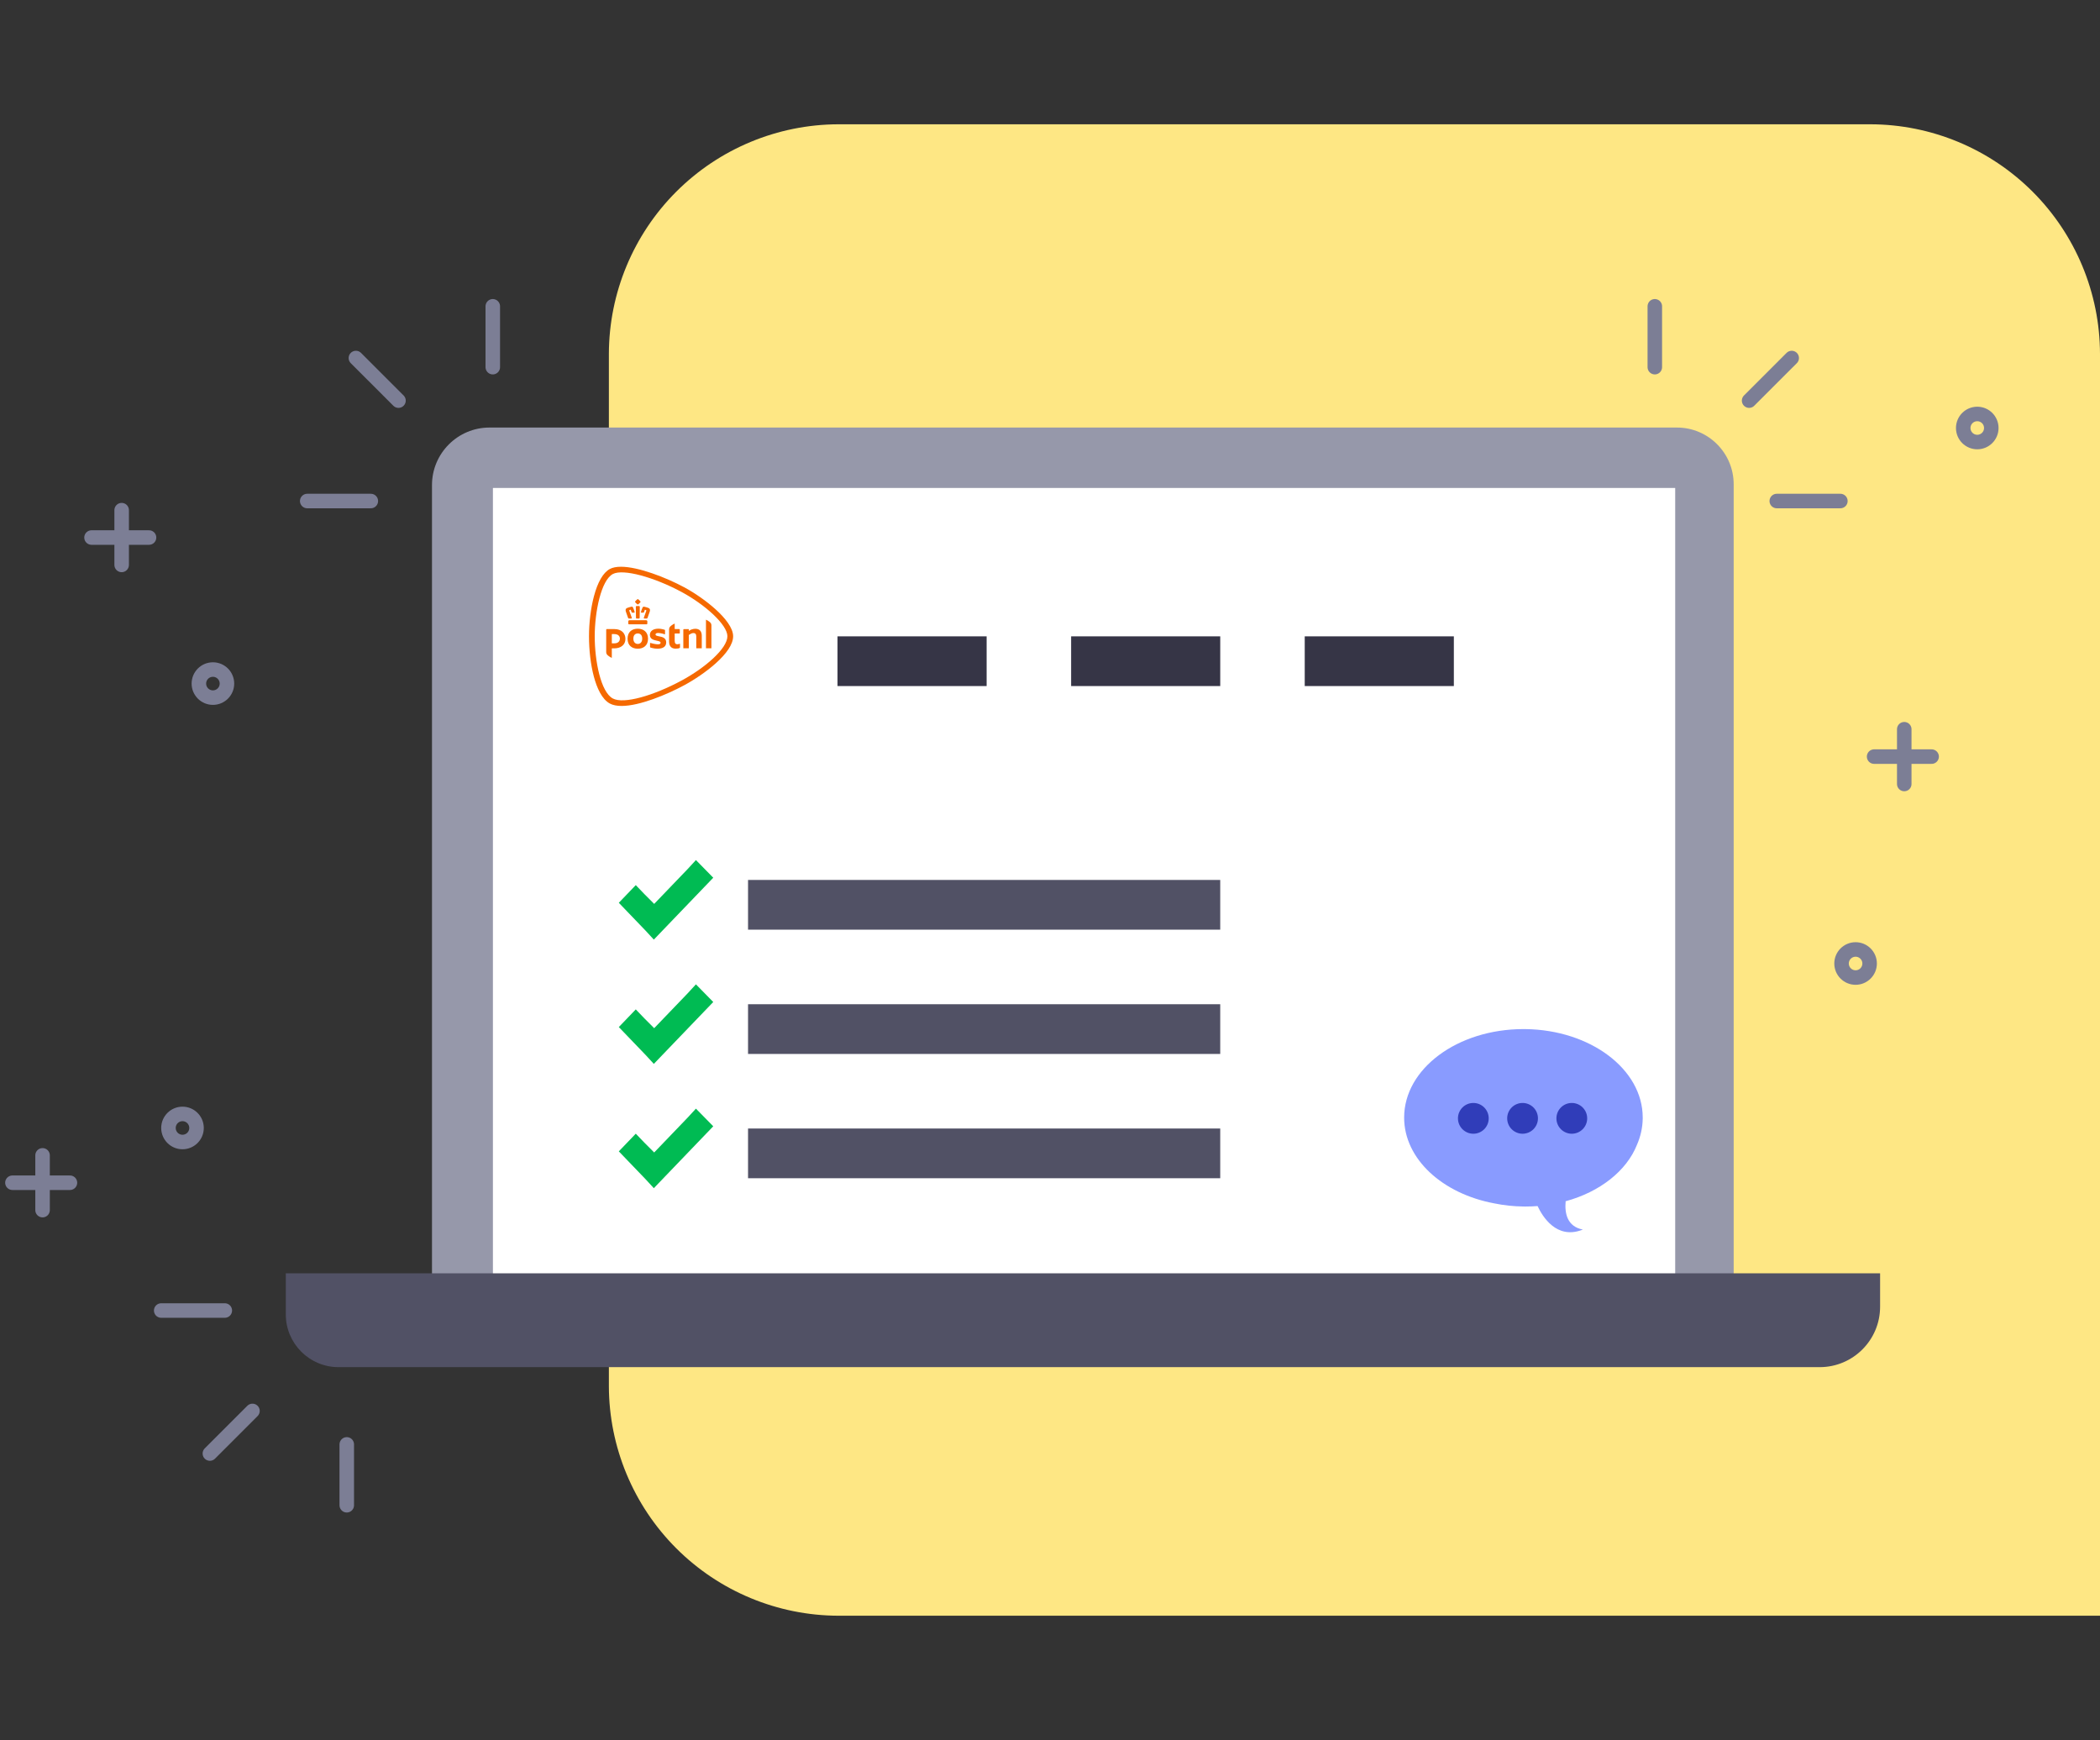 <svg width="338" height="280" viewBox="0 0 338 280" fill="none" xmlns="http://www.w3.org/2000/svg">
<rect x="0" y="0" width="338" height="280" fill="#333333" stroke="none"/>
<path d="M338 260V56.924C337.971 47.14 334.072 37.765 327.154 30.846C320.235 23.928 310.86 20.029 301.076 20H134.924C125.14 20.029 115.765 23.928 108.846 30.846C101.928 37.765 98.029 47.14 98 56.924V223.076C98.029 232.86 101.928 242.235 108.846 249.154C115.765 256.072 125.14 259.971 134.924 260H338Z" fill="#FEE784"/>
<path d="M78.787 68.8H269.905C274.95 68.8 279.04 72.896 279.04 77.935V205.271H69.529V78.058C69.529 72.949 73.678 68.8 78.787 68.8Z" fill="#9698AA"/>
<path d="M269.627 78.522H79.336V205.511H269.627V78.522Z" fill="white"/>
<path d="M46 204.897H302.606V210.278C302.606 215.643 298.249 220 292.884 220H54.49C49.802 220 46 216.197 46 211.51V204.897Z" fill="#515165"/>
<path d="M102.656 101.17C101.744 101.17 101.008 101.665 101.008 102.779C101.008 103.894 101.744 104.389 102.656 104.389C103.568 104.389 104.302 103.868 104.302 102.781C104.302 101.693 103.565 101.171 102.656 101.171V101.17ZM102.656 103.623C102.248 103.623 101.942 103.32 101.942 102.779C101.942 102.192 102.248 101.934 102.656 101.934C103.064 101.934 103.368 102.191 103.368 102.779C103.368 103.32 103.063 103.623 102.656 103.623ZM108.592 101.199C108.592 101.216 108.604 101.228 108.622 101.228H109.316C109.371 101.228 109.415 101.273 109.415 101.325V101.91C109.415 101.927 109.403 101.941 109.385 101.941H108.623C108.606 101.941 108.593 101.955 108.593 101.972V103.108C108.593 103.545 108.761 103.675 109.044 103.675C109.177 103.675 109.384 103.595 109.415 103.595C109.433 103.595 109.447 103.609 109.447 103.624V104.185C109.447 104.227 109.421 104.256 109.395 104.27C109.27 104.337 109.057 104.382 108.746 104.382C108.2 104.382 107.692 104.114 107.692 103.255V101.277C107.692 101.102 107.762 100.936 107.873 100.817C108.02 100.658 108.496 100.361 108.557 100.361C108.584 100.361 108.594 100.368 108.594 100.393V101.198L108.592 101.199ZM97.571 101.329C97.571 101.275 97.617 101.23 97.674 101.23H98.875C100.054 101.23 100.665 101.922 100.665 102.817C100.665 103.712 99.981 104.333 98.855 104.333H98.504C98.487 104.333 98.472 104.347 98.472 104.364V105.815C98.472 105.839 98.462 105.847 98.435 105.847C98.374 105.847 97.898 105.55 97.751 105.391C97.64 105.273 97.57 105.105 97.57 104.931V101.33L97.571 101.329ZM99.775 102.772C99.775 102.392 99.522 102.035 98.856 102.035H98.504C98.487 102.035 98.474 102.049 98.474 102.064V103.496C98.474 103.513 98.488 103.527 98.504 103.527H98.875C99.667 103.527 99.775 102.988 99.775 102.772ZM107.225 103.376C107.225 104.03 106.744 104.389 105.806 104.389C105.269 104.389 104.702 104.205 104.698 104.203C104.655 104.188 104.628 104.15 104.628 104.107V103.497C104.628 103.478 104.645 103.461 104.666 103.461C104.669 103.461 104.678 103.463 104.679 103.463C104.879 103.525 105.529 103.683 105.874 103.683C106.079 103.683 106.186 103.654 106.254 103.587C106.301 103.541 106.323 103.492 106.323 103.432C106.323 103.233 106.067 103.177 105.819 103.124C105.787 103.117 105.802 103.121 105.717 103.101C105.175 102.976 104.602 102.846 104.602 102.163C104.602 101.86 104.732 101.608 104.975 101.433C105.218 101.259 105.567 101.167 105.987 101.167C106.364 101.167 106.812 101.288 106.962 101.334C107.01 101.35 107.037 101.39 107.037 101.431V102.039C107.035 102.067 107.005 102.079 106.984 102.072C106.554 101.915 106.16 101.86 105.879 101.86C105.654 101.86 105.509 101.955 105.509 102.103C105.509 102.273 105.722 102.319 105.99 102.378C106.023 102.385 106.17 102.417 106.208 102.425C106.428 102.472 106.655 102.521 106.842 102.64C107.099 102.804 107.225 103.044 107.225 103.372V103.376ZM112.088 104.322C112.077 104.322 112.068 104.313 112.068 104.302V102.453C112.068 102.042 111.926 101.867 111.59 101.867C111.47 101.867 111.326 101.91 111.182 101.99C111.039 102.071 110.928 102.138 110.888 102.161C110.876 102.168 110.865 102.187 110.865 102.202V104.302C110.865 104.312 110.856 104.322 110.845 104.322H110.001C109.989 104.322 109.981 104.313 109.981 104.302V101.328C109.981 101.279 110.022 101.24 110.072 101.24H110.846C110.858 101.24 110.866 101.248 110.866 101.259V101.492C110.866 101.506 110.878 101.517 110.893 101.517C110.899 101.517 110.906 101.514 110.909 101.513L110.935 101.495C111.029 101.424 111.173 101.344 111.272 101.307C111.483 101.227 111.711 101.182 111.897 101.182C112.587 101.182 112.951 101.569 112.951 102.301V104.301C112.951 104.312 112.942 104.32 112.931 104.32H112.088V104.322ZM113.646 104.322C113.636 104.322 113.628 104.313 113.628 104.302V99.747C113.628 99.731 113.631 99.727 113.653 99.727C113.706 99.727 114.176 100.015 114.329 100.18C114.442 100.301 114.506 100.467 114.506 100.633V104.302C114.506 104.312 114.497 104.322 114.487 104.322H113.646ZM102.656 96.405C102.64 96.405 102.625 96.409 102.607 96.42C102.466 96.525 102.34 96.646 102.232 96.781C102.2 96.816 102.2 96.856 102.233 96.898C102.336 97.028 102.455 97.144 102.583 97.244C102.607 97.262 102.632 97.272 102.656 97.272C102.68 97.272 102.704 97.262 102.729 97.244C102.859 97.145 102.976 97.029 103.079 96.9C103.111 96.858 103.111 96.817 103.079 96.78C102.973 96.646 102.847 96.525 102.709 96.423C102.687 96.41 102.672 96.405 102.656 96.405ZM102.656 97.522C102.587 97.522 102.516 97.523 102.442 97.527C102.416 97.527 102.392 97.537 102.373 97.555C102.346 97.582 102.338 97.622 102.338 97.65C102.34 97.792 102.349 98.545 102.356 99.024C102.359 99.255 102.362 99.422 102.362 99.428C102.362 99.462 102.387 99.534 102.466 99.534H102.849C102.904 99.534 102.944 99.495 102.953 99.432C102.953 99.431 102.953 99.43 102.953 99.428C102.953 99.417 102.961 98.777 102.976 97.672V97.65C102.976 97.629 102.97 97.584 102.94 97.555C102.922 97.537 102.897 97.527 102.87 97.527C102.797 97.524 102.726 97.522 102.659 97.522H102.656ZM103.624 97.624C103.537 97.624 103.464 97.671 103.427 97.753C103.317 97.993 103.237 98.211 103.16 98.481C103.151 98.513 103.154 98.54 103.17 98.559C103.18 98.572 103.201 98.588 103.243 98.588H103.541C103.61 98.588 103.634 98.554 103.643 98.524C103.691 98.363 103.727 98.268 103.788 98.134C103.788 98.134 103.794 98.124 103.813 98.124C103.82 98.124 103.827 98.124 103.834 98.127L103.985 98.176C104.002 98.181 104.014 98.197 104.02 98.208C104.031 98.23 104.032 98.261 104.024 98.283C104.022 98.287 103.717 99.12 103.627 99.397C103.613 99.441 103.615 99.474 103.634 99.498C103.651 99.52 103.68 99.531 103.72 99.531H104.088C104.149 99.531 104.188 99.508 104.207 99.46C104.219 99.424 104.239 99.372 104.262 99.311L104.271 99.287C104.382 98.985 104.549 98.527 104.585 98.397C104.645 98.177 104.662 97.936 104.331 97.816C104.225 97.778 104.125 97.745 104.034 97.718C103.917 97.683 103.805 97.658 103.707 97.635L103.694 97.632C103.67 97.626 103.647 97.624 103.625 97.624H103.624ZM101.686 97.624C101.665 97.624 101.642 97.626 101.621 97.63L101.605 97.635C101.507 97.657 101.395 97.683 101.278 97.718C101.188 97.745 101.088 97.778 100.981 97.816C100.65 97.936 100.667 98.177 100.727 98.397C100.761 98.523 100.918 98.953 101.05 99.311C101.072 99.372 101.091 99.424 101.104 99.46C101.121 99.508 101.161 99.531 101.222 99.531H101.591C101.641 99.531 101.664 99.513 101.676 99.496C101.695 99.473 101.696 99.438 101.684 99.396C101.594 99.123 101.288 98.29 101.285 98.282C101.277 98.259 101.278 98.229 101.289 98.206C101.295 98.195 101.305 98.18 101.324 98.173L101.477 98.124C101.477 98.124 101.489 98.121 101.497 98.121C101.512 98.121 101.519 98.128 101.521 98.131C101.584 98.268 101.619 98.363 101.666 98.522C101.675 98.551 101.701 98.586 101.768 98.586H102.066C102.099 98.586 102.123 98.576 102.139 98.556C102.153 98.537 102.158 98.512 102.148 98.478C102.069 98.205 101.989 97.987 101.881 97.749C101.863 97.71 101.808 97.619 101.684 97.619L101.686 97.624ZM104.014 99.809H101.301C101.205 99.809 101.125 99.887 101.125 99.979V100.312C101.125 100.417 101.171 100.467 101.265 100.467H104.05C104.144 100.467 104.189 100.417 104.189 100.312V99.979C104.189 99.887 104.11 99.809 104.014 99.809ZM117.077 102.386C117.075 100.526 113.496 97.304 109.684 95.251C105.286 92.883 100.281 91.487 98.632 92.374C96.753 93.387 95.724 98.442 95.722 102.386C95.722 106.362 96.693 111.353 98.632 112.398C100.39 113.343 105.176 111.947 109.684 109.521C113.556 107.436 117.075 104.337 117.077 102.386ZM99.953 91.201C102.729 91.201 107.175 92.915 110.132 94.507C111.824 95.417 113.743 96.746 115.228 98.099C116.653 99.396 117.998 101.011 118 102.386C117.998 103.682 116.92 105.202 115.187 106.752C113.716 108.069 111.804 109.363 110.131 110.265C107.275 111.804 102.922 113.6 100.052 113.6C99.272 113.6 98.631 113.469 98.148 113.208C96.877 112.523 96.064 110.681 95.582 108.875C95.065 106.938 94.8 104.608 94.8 102.386C94.8 100.213 95.087 97.877 95.588 95.978C96.198 93.666 97.083 92.138 98.15 91.564C98.598 91.323 99.205 91.2 99.953 91.2" fill="#F56900"/>
<path fill-rule="evenodd" clip-rule="evenodd" d="M263.48 184.204C264.047 182.899 264.366 181.512 264.398 180.073L264.4 179.838C264.4 172.054 255.974 165.728 245.517 165.602L245.199 165.6C234.595 165.6 226 171.975 226 179.838C226 186.505 232.182 192.104 240.529 193.651C242.027 193.958 243.601 194.131 245.225 194.151L245.535 194.153C246.191 194.153 246.84 194.128 247.478 194.078C248.273 195.779 250.514 199.441 254.587 197.93L254.763 197.862C252.259 197.378 251.814 195.277 251.994 193.304C257.512 191.798 261.809 188.418 263.48 184.204Z" fill="#899BFF"/>
<circle cx="2.476" cy="2.476" r="2.476" transform="matrix(-1 0 0 1 255.461 177.487)" fill="#303DB9"/>
<ellipse cx="2.476" cy="2.476" rx="2.476" ry="2.476" transform="matrix(-1 0 0 1 247.537 177.487)" fill="#303DB9"/>
<ellipse cx="2.476" cy="2.476" rx="2.476" ry="2.476" transform="matrix(-1 0 0 1 239.613 177.487)" fill="#303DB9"/>
<path d="M64.137 64.467L57.282 57.613" stroke="#7C7E95" stroke-width="2.337" stroke-linecap="round" stroke-linejoin="round"/>
<path d="M79.315 59.082V49.29" stroke="#7C7E95" stroke-width="2.337" stroke-linecap="round" stroke-linejoin="round"/>
<path d="M59.685 80.625H49.448" stroke="#7C7E95" stroke-width="2.337" stroke-linecap="round" stroke-linejoin="round"/>
<path d="M40.635 227.045L33.78 233.9" stroke="#7C7E95" stroke-width="2.337" stroke-linecap="round" stroke-linejoin="round"/>
<path d="M55.813 232.431V242.223" stroke="#7C7E95" stroke-width="2.337" stroke-linecap="round" stroke-linejoin="round"/>
<path d="M36.183 210.888H25.946" stroke="#7C7E95" stroke-width="2.337" stroke-linecap="round" stroke-linejoin="round"/>
<path d="M281.524 64.467L288.379 57.613" stroke="#7C7E95" stroke-width="2.337" stroke-linecap="round" stroke-linejoin="round"/>
<path d="M266.346 59.082V49.29" stroke="#7C7E95" stroke-width="2.337" stroke-linecap="round" stroke-linejoin="round"/>
<path d="M285.976 80.625H296.213" stroke="#7C7E95" stroke-width="2.337" stroke-linecap="round" stroke-linejoin="round"/>
<path d="M306.494 126.159V117.346" stroke="#7C7E95" stroke-width="2.337" stroke-linecap="round" stroke-linejoin="round"/>
<path d="M301.643 121.752H310.9" stroke="#7C7E95" stroke-width="2.337" stroke-linecap="round" stroke-linejoin="round"/>
<path d="M6.851 194.731V185.918" stroke="#7C7E95" stroke-width="2.337" stroke-linecap="round" stroke-linejoin="round"/>
<path d="M2 190.324H11.258" stroke="#7C7E95" stroke-width="2.337" stroke-linecap="round" stroke-linejoin="round"/>
<path d="M19.581 90.907V82.094" stroke="#7C7E95" stroke-width="2.337" stroke-linecap="round" stroke-linejoin="round"/>
<path d="M14.73 86.5H23.987" stroke="#7C7E95" stroke-width="2.337" stroke-linecap="round" stroke-linejoin="round"/>
<path d="M36.528 110.002C36.528 111.249 35.517 112.26 34.269 112.26C33.022 112.26 32.01 111.249 32.01 110.002C32.01 108.754 33.022 107.743 34.269 107.743C35.517 107.743 36.528 108.754 36.528 110.002Z" stroke="#7C7E95" stroke-width="2.337"/>
<circle cx="318.245" cy="68.874" r="2.259" stroke="#7C7E95" stroke-width="2.337"/>
<circle cx="298.661" cy="155.046" r="2.259" stroke="#7C7E95" stroke-width="2.337"/>
<path d="M31.632 181.511C31.632 182.759 30.621 183.77 29.374 183.77C28.126 183.77 27.115 182.759 27.115 181.511C27.115 180.264 28.126 179.252 29.374 179.252C30.621 179.252 31.632 180.264 31.632 181.511Z" stroke="#7C7E95" stroke-width="2.337"/>
<rect x="134.8" y="102.4" width="24" height="8" fill="#363546"/>
<rect x="172.4" y="102.4" width="24" height="8" fill="#363546"/>
<rect x="210" y="102.4" width="24" height="8" fill="#363546"/>
<rect x="120.399" y="141.6" width="76" height="8" fill="#515165"/>
<rect x="120.399" y="161.6" width="76" height="8" fill="#515165"/>
<rect x="120.399" y="181.6" width="76" height="8" fill="#515165"/>
<path fill-rule="evenodd" clip-rule="evenodd" d="M112.011 138.4L110.675 139.851L105.292 145.455L103.724 143.883L102.33 142.432L99.6 145.274L100.993 146.726L103.898 149.749L105.235 151.2L106.628 149.749L113.405 142.694L114.8 141.242L112.011 138.4Z" fill="#00BB53"/>
<path fill-rule="evenodd" clip-rule="evenodd" d="M112.011 158.4L110.675 159.851L105.292 165.455L103.724 163.883L102.33 162.432L99.6 165.274L100.993 166.726L103.898 169.749L105.235 171.2L106.628 169.749L113.405 162.694L114.8 161.242L112.011 158.4Z" fill="#00BB53"/>
<path fill-rule="evenodd" clip-rule="evenodd" d="M112.011 178.4L110.675 179.851L105.292 185.455L103.724 183.883L102.33 182.432L99.6 185.274L100.993 186.726L103.898 189.749L105.235 191.2L106.628 189.749L113.405 182.694L114.8 181.242L112.011 178.4Z" fill="#00BB53"/>
</svg>

